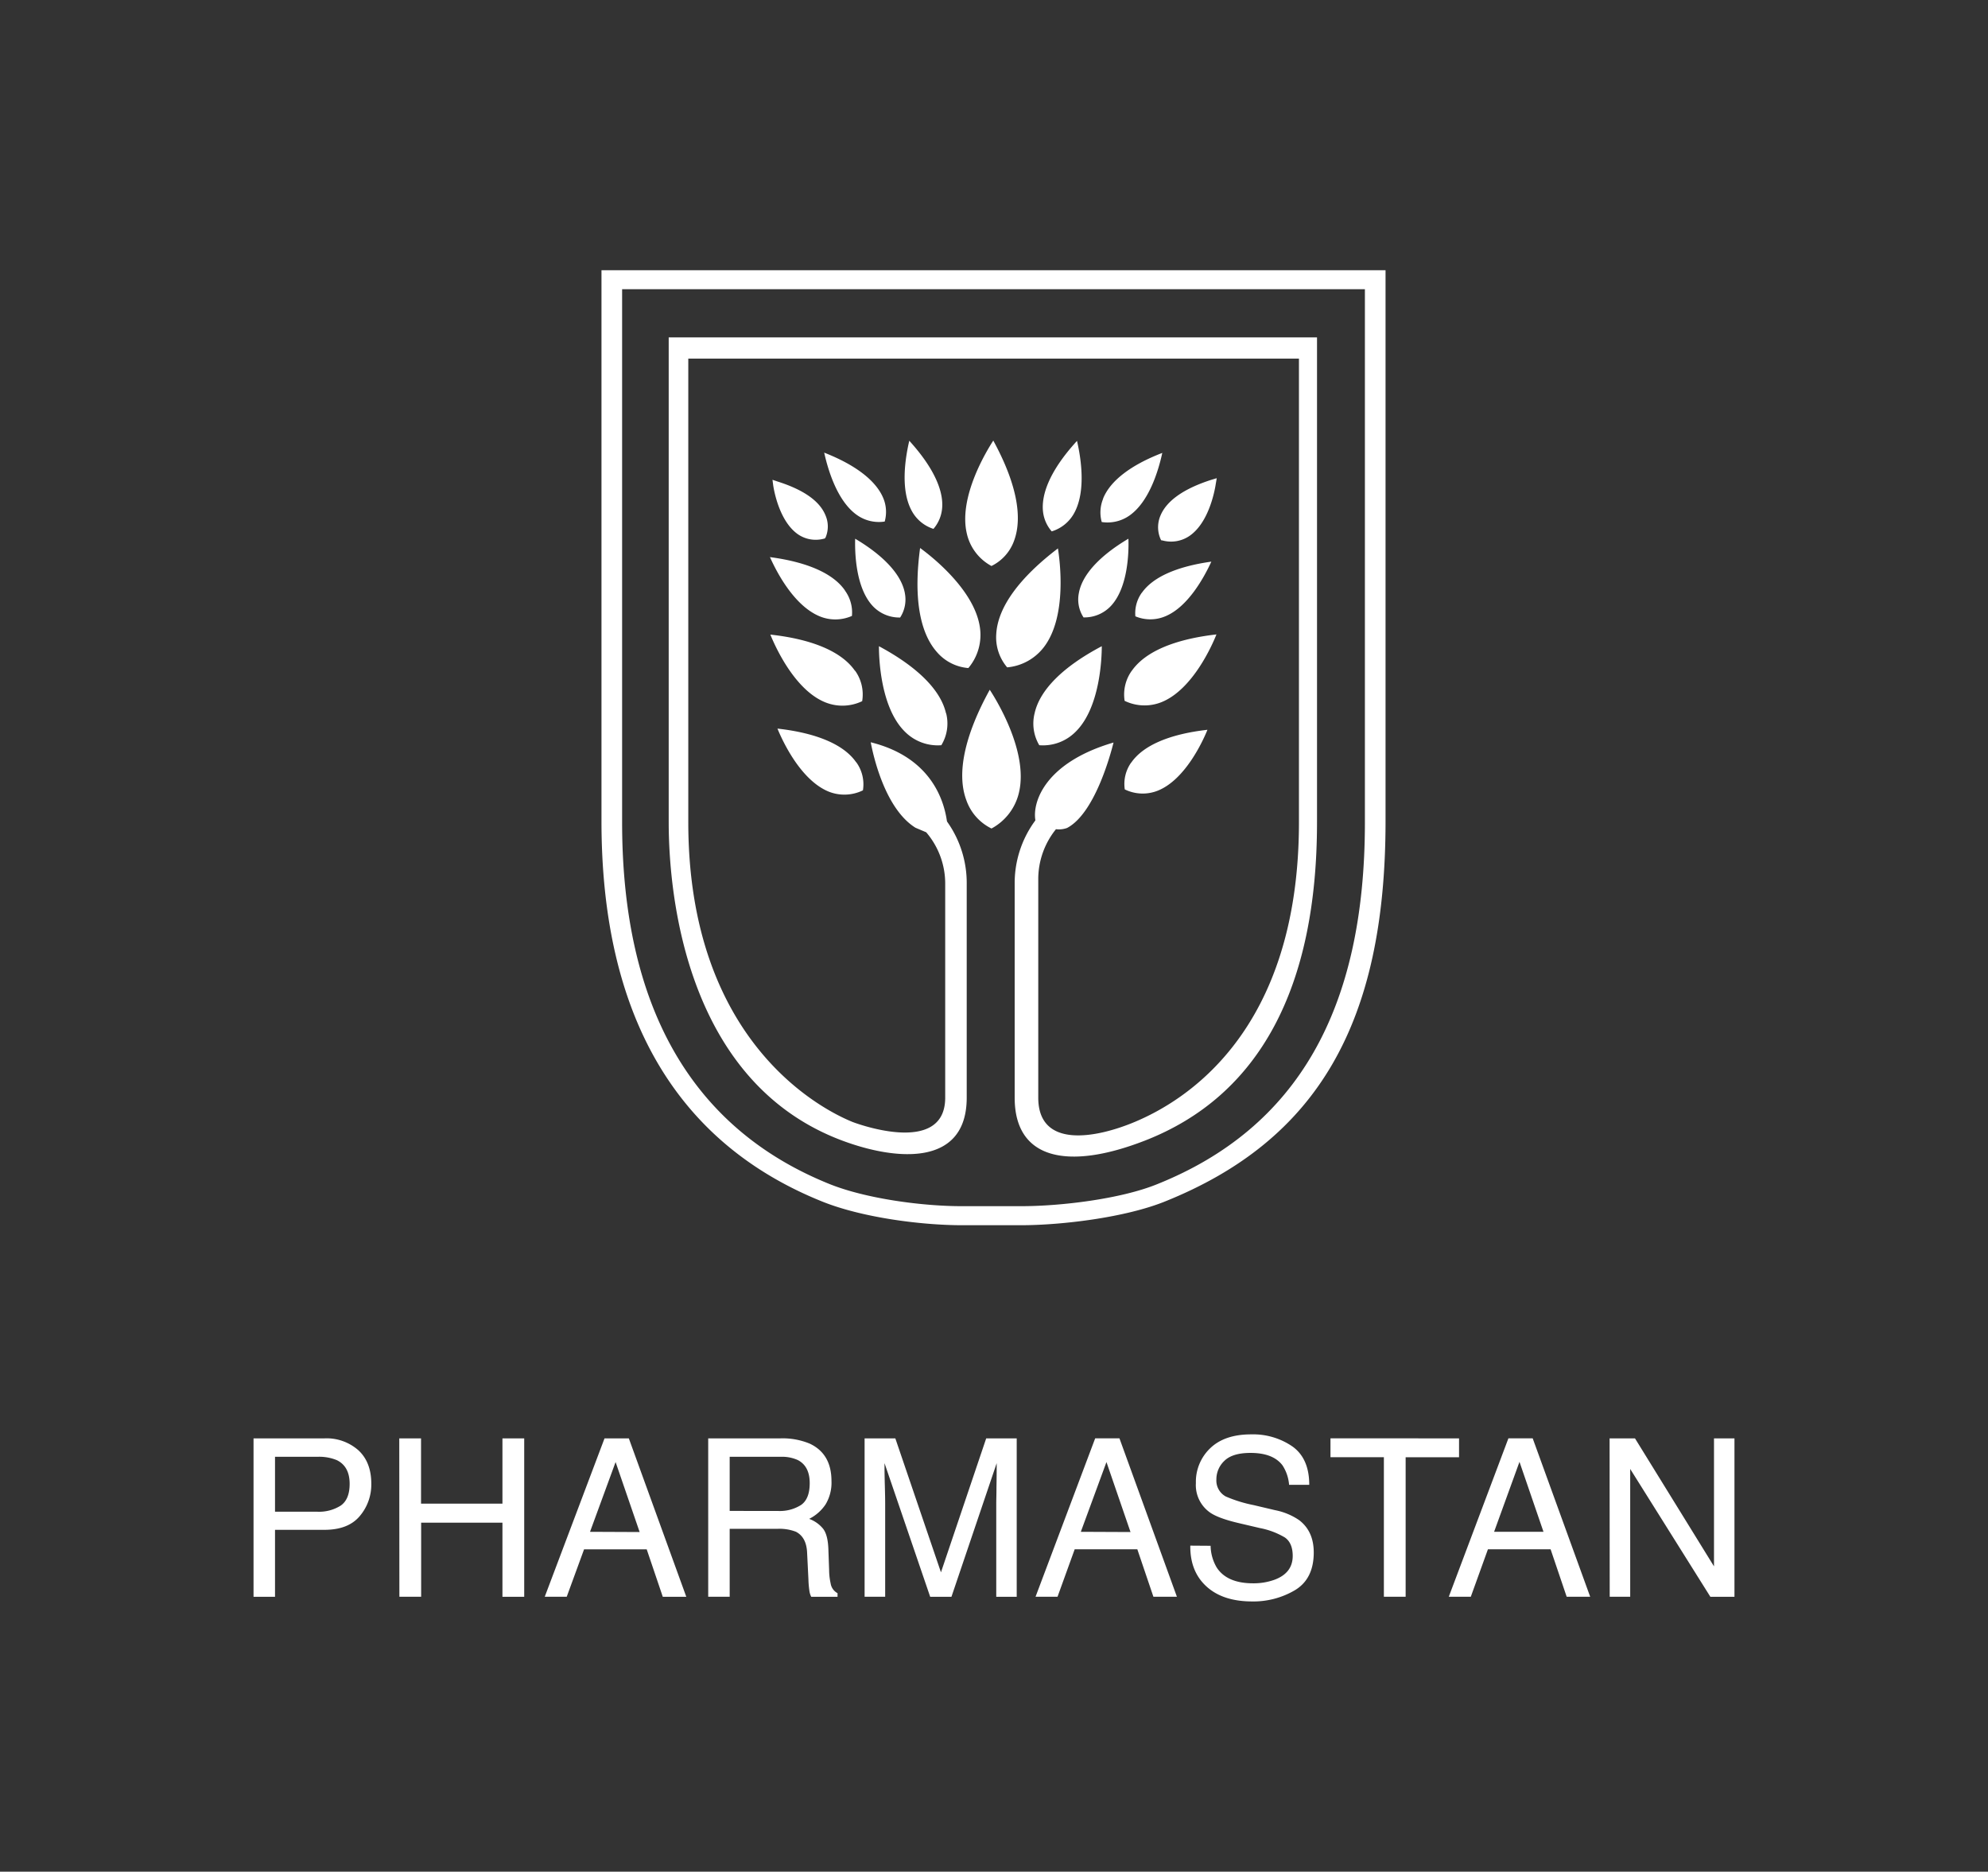 <svg id="Layer_1" data-name="Layer 1" xmlns="http://www.w3.org/2000/svg" viewBox="0 0 548 515.91"><rect x="0" y="0" width="548" height="515.91" fill="#333333" stroke="none"/><defs><style>.cls-1{fill:#fff;}</style></defs><path class="cls-1" d="M306.25,167a10,10,0,0,1-7.57,3.18,9,9,0,0,1-1.29-6.69c.89-5,5.61-10.22,13.66-15C311.16,151.38,311.16,161.72,306.25,167Zm-56.82-3.51c-.93-5-5.65-10.22-13.7-15-.08,2.88-.11,13.22,4.83,18.54a10.06,10.06,0,0,0,7.57,3.18A9.11,9.11,0,0,0,249.43,163.53Zm65.31-.11a9.69,9.69,0,0,0-1.77,6.5,10.61,10.61,0,0,0,8.24,0c6.31-2.59,10.78-10.89,12.7-15.07C324.38,156.15,317.77,159.07,314.74,163.42Zm-81.82-.63c-3.21-4.65-10.34-7.82-20.68-9.19,2,4.47,6.76,13.44,13.7,16.32a11.29,11.29,0,0,0,8.9-.11A10.24,10.24,0,0,0,232.92,162.79Zm58.71-11.59c-10.67,8.12-16.54,16.21-17,23.48a12.76,12.76,0,0,0,3,9.31,14.35,14.35,0,0,0,10.26-5.76C294.14,169.77,292.18,154.71,291.63,151.2ZM270.1,172.84c-1.55-10.41-13.62-19.72-16.47-21.79-1.8,13.26-.22,23.15,4.58,28.62a12.75,12.75,0,0,0,8.72,4.47A14.13,14.13,0,0,0,270.1,172.84Zm41.91,12a11.24,11.24,0,0,0-2,8.34,12.59,12.59,0,0,0,10.31.3c8.45-3.51,13.81-15.59,15-18.61C323.72,176.2,315.67,179.63,312,184.88Zm-.18,25.33a10.19,10.19,0,0,0-1.78,7.42,11.23,11.23,0,0,0,9.24.29c7.57-3.14,12.4-13.88,13.55-16.72C322.35,202.34,315.08,205.48,311.83,210.21Zm-39-20.05c-6.94,12.59-9.19,23.11-6.46,30.42a13.71,13.71,0,0,0,6.94,7.83,15.11,15.11,0,0,0,7.61-10.08C283.41,207.29,274.88,193.26,272.85,190.16Zm61.06-57.86c-7.57,2.43-12.3,5.76-14,9.85a8.16,8.16,0,0,0,0,6.43l.18.37.41.07a9,9,0,0,0,7.39-1.25c5.2-3.55,6.9-11.93,7.27-14.4l.26-1.52ZM227.53,142c-1.59-3.88-6-7-13.18-9.27l-1.41-.48.19,1.48c.15,1,1.55,9.93,6.9,13.59a8.66,8.66,0,0,0,6.91,1.21l.44-.11.22-.33A7.73,7.73,0,0,0,227.53,142Zm23.11-20.49c-1.18,5.09-2.43,13.58.67,19.27a10.38,10.38,0,0,0,6,5,10,10,0,0,0,2.4-5.83C260,136.32,258.55,130.19,250.64,121.48Zm53.43,16a9.86,9.86,0,0,0-.37,6.38,10.52,10.52,0,0,0,7.76-1.87c5.24-3.78,7.8-12,8.93-17.18C311.62,128.21,306,132.6,304.07,137.43Zm-68.38,47.41c-3.62-5.25-11.67-8.72-23.34-10,1.22,3,6.54,15.1,15,18.61a12.59,12.59,0,0,0,10.31-.26A11.25,11.25,0,0,0,235.69,184.84Zm.33,25.22c-3.36-4.88-10.85-8.09-21.71-9.31,1.18,2.88,6.13,14,14,17.32a11.66,11.66,0,0,0,9.56-.3A10.37,10.37,0,0,0,236,210.06Zm37.76-88.66c-1.89,2.92-9.53,15.47-7.31,25.41a13.54,13.54,0,0,0,6.83,9.12,12.42,12.42,0,0,0,6.27-7.06C282,142.26,280,132.78,273.78,121.4Zm-13,75.18c-1.44-6.42-7.83-12.81-18.5-18.54,0,3.33.44,17,7.2,23.6a12.74,12.74,0,0,0,10,3.69A11.47,11.47,0,0,0,260.8,196.58Zm24.4,0a11.71,11.71,0,0,0,1.3,8.75,12.66,12.66,0,0,0,10-3.69c6.75-6.61,7.23-20.27,7.23-23.6C293,183.77,286.64,190.16,285.2,196.58Zm11.67-75.1c-8.23,9-9.63,15.28-9.38,19a10,10,0,0,0,2.44,5.91,10.58,10.58,0,0,0,6.24-5.13C299.46,135.21,297.91,125.94,296.87,121.48ZM184.33,93V226.6c0,20.6,5,71.73,47.78,87.77,14.84,5.56,34.37,7.33,34.37-11.82v-59a29.12,29.12,0,0,0-5.39-17.05l-.07-.19c-.92-6.42-4.91-17.72-21-21.71.63,3.36,3.84,18.28,12.34,23.56l2.95,1.25a21.72,21.72,0,0,1,5.24,14.14v59c0,16.56-25.51,6.72-25.51,6.72-7.57-3.06-45.31-21.34-45.31-82.67V98.84H358.06V226.6c0,58.15-31.75,77-45.31,82.67-10.61,4.44-26.55,7.45-26.55-6.72V242.33a21.9,21.9,0,0,1,4.88-13.77,6.6,6.6,0,0,0,3.06-.34c7.53-3.95,11.89-19.86,12.81-23.55-18.79,5.5-22.34,16.28-21.56,21.3l0,.19-.11.14a29,29,0,0,0-5.58,17.28v59c0,16.95,14.55,20.12,35.89,11.82,31.63-12.32,47.45-42.21,47.45-87.77V93Zm197.6-18.52V226.35c0,55.61-18.8,88-60.91,104.87-10.73,4.31-28,6.5-39.75,6.5H265.38c-11.77,0-27.93-2.19-38.66-6.5C186.3,315,165.8,279.69,165.8,226.35V74.49Zm-5.69,5.23H171.49v147c0,50.88,19.27,84.41,57.23,99.68,10,4,25.39,6.08,36.43,6.08H281.5c11,0,27.52-2,37.52-6.08,38.49-15.46,57.22-48.07,57.22-99.68Zm-149.06,45c1.14,5.16,3.7,13.4,8.94,17.18a10.49,10.49,0,0,0,7.75,1.87,9.85,9.85,0,0,0-.36-6.38C241.56,132.6,236,128.21,227.18,124.76ZM69.89,440.14h5.92V421.68H89.44q6.56,0,9.73-3.79a13.39,13.39,0,0,0,3.18-8.91q0-5.94-3.56-9.23a13.23,13.23,0,0,0-9.35-3.28H69.89ZM96.38,409q0,4.29-2.46,6a11.15,11.15,0,0,1-6.43,1.69H75.81V401.55H87.49a12.8,12.8,0,0,1,5.35.92Q96.38,404.2,96.38,409Zm13.71,31.13h6V419.71H138.5v20.43h6V396.47h-6v18H116.06v-18h-6Zm40.07,0h6.06L161,427.06h17.27l4.43,13.08h6.48l-15.84-43.67h-6.7Zm12.48-17.9L169.69,403l6.63,19.29Zm32.58,17.9h5.92V421.41h13.08a12.61,12.61,0,0,1,5.18.8c1.92,1,2.95,2.89,3.08,5.74l.36,7.28a27.74,27.74,0,0,0,.3,3.45,5.1,5.1,0,0,0,.48,1.46h7.25v-1a3.65,3.65,0,0,1-1.9-2.68,17.8,17.8,0,0,1-.42-3.71l-.21-5.86q-.15-3.81-1.44-5.5a8.91,8.91,0,0,0-3.85-2.73,11.76,11.76,0,0,0,4.53-4,11.58,11.58,0,0,0,1.62-6.42q0-7.51-6-10.32a19.52,19.52,0,0,0-8.09-1.45H195.22Zm5.92-23.66V401.55h14.05a10.6,10.6,0,0,1,4.71.89q3.3,1.69,3.3,6.37,0,4.33-2.36,6a10.9,10.9,0,0,1-6.4,1.67Zm37.19,23.66H244V414.36q0-1.55-.09-4.83t-.09-4.89V403.3l12.59,36.84h5.86l12.47-36.84q0,3.54-.06,6.63c0,2.07-.06,3.54-.06,4.43v25.78h5.64V396.47h-8.41l-12.47,36.92L246.8,396.47h-8.47Zm47.12,0h6.06l4.73-13.08h17.27l4.43,13.08h6.48l-15.84-43.67h-6.69Zm12.48-17.9L305,403l6.63,19.29Zm30.18,3.81q-.09,7.06,4.4,11.2T345,441.42a22.53,22.53,0,0,0,12-3.13q5.14-3.12,5.14-10.37,0-5.82-4-8.89a17.74,17.74,0,0,0-6.62-2.76l-5.93-1.4a37.52,37.52,0,0,1-7.7-2.38,5,5,0,0,1-2.59-4.7,7,7,0,0,1,2.19-5.11c1.47-1.46,3.87-2.2,7.22-2.2q6.21,0,8.81,3.42a11.41,11.41,0,0,1,1.82,5.38h5.56q0-7.29-4.67-10.6a19.13,19.13,0,0,0-11.36-3.31q-7.26,0-11.22,3.77a12.79,12.79,0,0,0-4,9.67,9.22,9.22,0,0,0,4,8.17q2.32,1.57,7.95,2.88l5.72,1.34a21.28,21.28,0,0,1,6.86,2.59q2.16,1.51,2.16,5.08,0,4.75-5.1,6.6a16.92,16.92,0,0,1-5.84.95c-4.77,0-8.11-1.45-10-4.34a12.14,12.14,0,0,1-1.69-6Zm38.64-29.58v5.2h14.72v38.47h6V401.67h14.72v-5.2Zm32.61,43.67h6.07l4.72-13.08h17.28l4.43,13.08h6.48l-15.85-43.67H415.8Zm12.49-17.9,7-19.29,6.62,19.29Zm31.87,17.9h5.65V404.9l22.1,35.24h6.64V396.47h-5.64v35.28l-21.78-35.28h-7Z"/></svg>